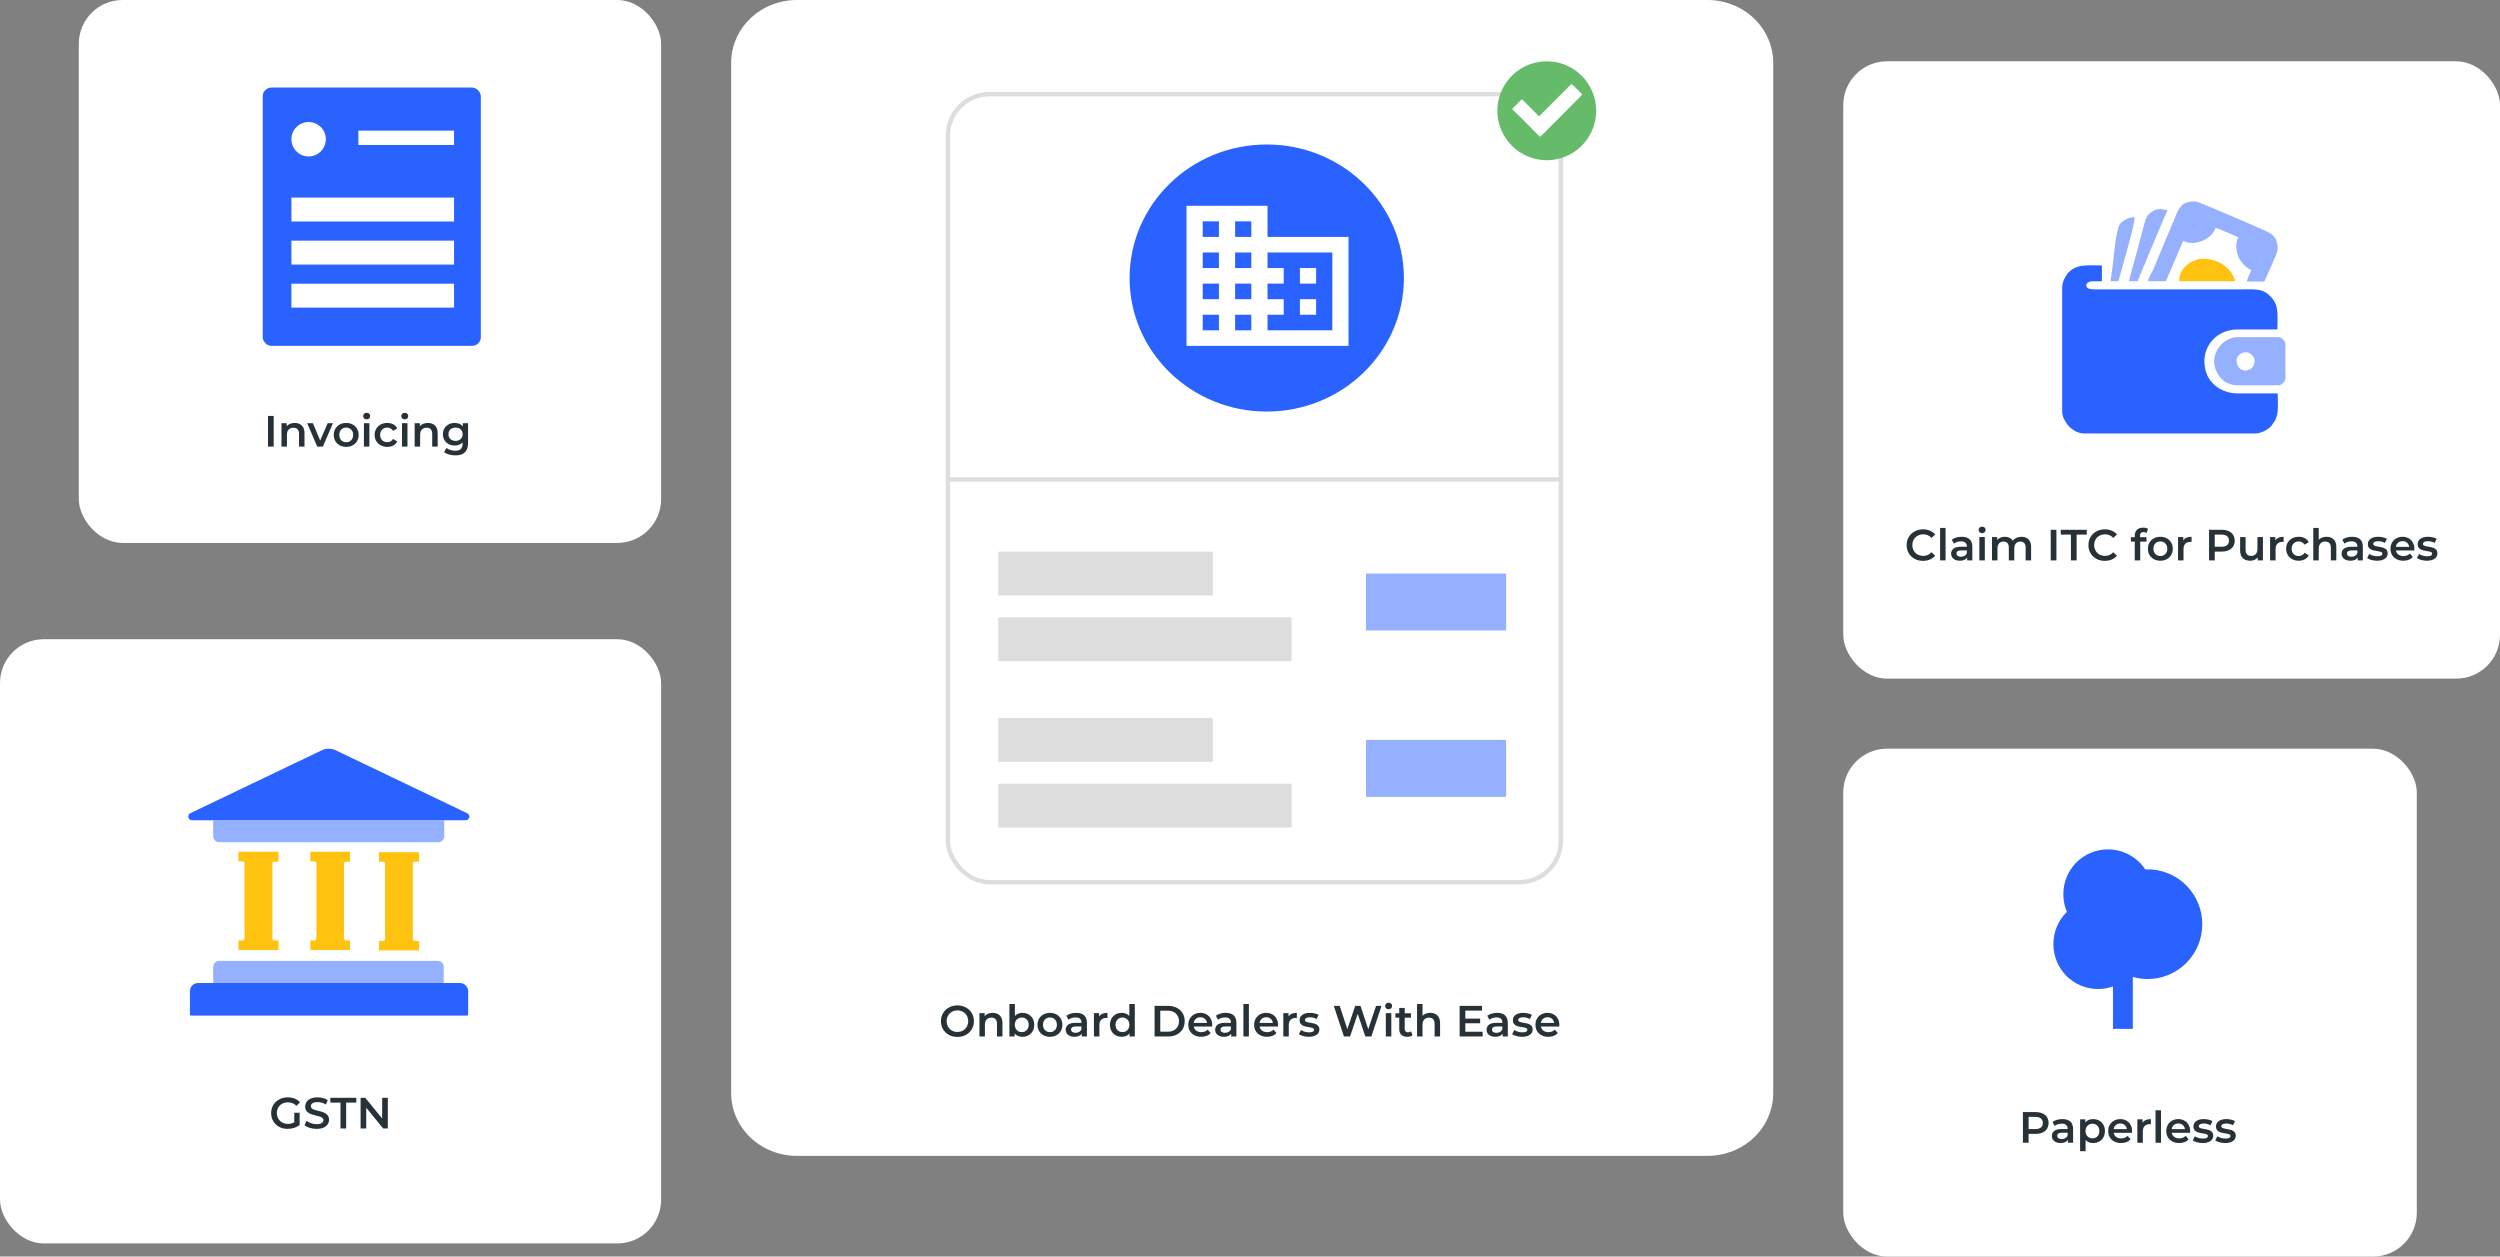 <svg width="571" height="287" viewBox="0 0 571 287" fill="none" xmlns="http://www.w3.org/2000/svg">
<rect x="0" y="0" width="571" height="287" fill="#808080" stroke="none"/>
<path d="M167 14.318C167.003 10.52 168.586 6.878 171.4 4.193C174.215 1.508 178.031 -1.05768e-06 182.009 0H390.002C393.979 0.003 397.792 1.512 400.604 4.197C403.416 6.881 404.997 10.521 405 14.318V249.682C405 253.479 403.42 257.121 400.607 259.806C397.794 262.492 393.98 264 390.002 264H182.009C180.039 264.001 178.087 263.632 176.266 262.913C174.445 262.194 172.791 261.14 171.397 259.81C170.003 258.48 168.897 256.902 168.143 255.164C167.388 253.426 167 251.563 167 249.682V14.318Z" fill="white"/>
<rect x="421" y="171" width="131" height="116" rx="10" fill="white"/>
<path d="M482.6 235V225.297C481.535 225.684 480.401 225.889 479.2 225.889C473.533 225.889 469 221.333 469 215.639C469 212.746 470.133 210.149 472.083 208.282C471.561 207.052 471.267 205.685 471.267 204.25C471.267 198.556 475.8 194 481.467 194C485.003 194 488.131 195.822 489.967 198.556C490.148 198.556 490.329 198.556 490.533 198.556C492.17 198.556 493.792 198.88 495.304 199.509C496.817 200.139 498.191 201.062 499.349 202.225C500.506 203.388 501.425 204.769 502.051 206.289C502.678 207.809 503 209.438 503 211.083C503 212.729 502.678 214.358 502.051 215.878C501.425 217.397 500.506 218.778 499.349 219.942C498.191 221.105 496.817 222.028 495.304 222.657C493.792 223.287 492.17 223.611 490.533 223.611C489.4 223.611 488.267 223.452 487.133 223.133V235H482.6Z" fill="#2962FF"/>
<rect y="146" width="151" height="138" rx="10" fill="white"/>
<path d="M73.636 171.298C74.093 171.101 74.585 171 75.082 171C75.579 171 76.07 171.101 76.527 171.298L92.522 178.948L106.737 185.759C106.906 185.845 107.042 185.986 107.121 186.159C107.2 186.333 107.218 186.528 107.171 186.712C107.125 186.897 107.018 187.06 106.867 187.176C106.716 187.292 106.53 187.352 106.34 187.348H43.824C43.639 187.343 43.461 187.276 43.316 187.16C43.172 187.044 43.07 186.884 43.025 186.704C42.98 186.524 42.995 186.335 43.068 186.164C43.14 185.994 43.266 185.851 43.427 185.759L57.642 178.948L73.636 171.298Z" fill="#2962FF"/>
<path d="M100.071 192.355H50.081C49.897 192.358 49.715 192.324 49.545 192.255C49.375 192.186 49.221 192.083 49.092 191.953C48.963 191.822 48.861 191.667 48.793 191.496C48.726 191.325 48.693 191.143 48.698 190.959V187.474C48.7 187.424 48.722 187.376 48.757 187.341C48.793 187.305 48.84 187.284 48.89 187.281H101.273C101.323 187.284 101.37 187.305 101.406 187.341C101.442 187.376 101.463 187.424 101.465 187.474V190.948C101.472 191.133 101.44 191.318 101.372 191.491C101.305 191.664 101.202 191.821 101.072 191.953C100.941 192.085 100.785 192.188 100.613 192.258C100.441 192.327 100.256 192.36 100.071 192.355Z" fill="#94B0FF"/>
<path d="M50.081 219.463H99.958C100.141 219.46 100.323 219.494 100.493 219.563C100.663 219.632 100.818 219.735 100.947 219.866C101.076 219.996 101.177 220.151 101.245 220.322C101.313 220.493 101.345 220.676 101.341 220.859V224.333C101.338 224.383 101.317 224.431 101.281 224.466C101.246 224.502 101.198 224.523 101.148 224.526H48.891C48.84 224.523 48.793 224.502 48.757 224.466C48.722 224.431 48.7 224.383 48.698 224.333V220.859C48.703 220.493 48.851 220.143 49.108 219.882C49.366 219.622 49.715 219.472 50.081 219.463Z" fill="#94B0FF"/>
<path d="M45.218 224.523H105.047C105.295 224.523 105.539 224.572 105.768 224.667C105.996 224.762 106.203 224.9 106.378 225.075C106.553 225.25 106.691 225.458 106.786 225.687C106.881 225.915 106.929 226.16 106.929 226.408V231.675C106.926 231.752 106.894 231.826 106.84 231.88C106.785 231.935 106.712 231.967 106.634 231.97H43.676C43.6 231.965 43.528 231.932 43.474 231.877C43.419 231.823 43.386 231.751 43.381 231.675V226.408C43.374 226.162 43.416 225.917 43.505 225.688C43.594 225.459 43.728 225.25 43.899 225.075C44.071 224.899 44.276 224.759 44.502 224.664C44.729 224.57 44.972 224.522 45.218 224.523Z" fill="#2962FF"/>
<path d="M63.605 196.722V194.531H54.456V196.722H55.454C55.557 196.73 55.653 196.774 55.726 196.847C55.799 196.92 55.843 197.017 55.851 197.119V214.396C55.843 214.499 55.799 214.595 55.726 214.668C55.653 214.741 55.557 214.785 55.454 214.793H54.456V216.984H63.605V214.804H62.607C62.504 214.797 62.408 214.752 62.335 214.679C62.262 214.607 62.218 214.51 62.21 214.407V197.21C62.218 197.107 62.262 197.011 62.335 196.938C62.408 196.865 62.504 196.821 62.607 196.813H63.605V196.722Z" fill="#FFC20F"/>
<path d="M79.95 196.722V194.531H70.882V196.722H71.868C71.972 196.727 72.069 196.771 72.142 196.844C72.216 196.918 72.259 197.016 72.265 197.119V214.396C72.257 214.499 72.213 214.595 72.14 214.668C72.067 214.741 71.971 214.785 71.868 214.793H70.882V216.984H79.95V214.804H78.964C78.862 214.797 78.765 214.752 78.692 214.679C78.62 214.607 78.575 214.51 78.567 214.407V197.21C78.575 197.107 78.62 197.011 78.692 196.938C78.765 196.865 78.862 196.821 78.964 196.813H79.95V196.722Z" fill="#FFC20F"/>
<path d="M95.707 196.814V194.635H86.559V196.814H87.557C87.659 196.822 87.756 196.866 87.829 196.939C87.901 197.012 87.945 197.109 87.953 197.211V214.499C87.945 214.602 87.901 214.699 87.829 214.772C87.756 214.844 87.659 214.889 87.557 214.897H86.559V217.076H95.707V214.897H94.687C94.584 214.889 94.488 214.844 94.415 214.772C94.342 214.699 94.298 214.602 94.29 214.499V197.211C94.298 197.109 94.342 197.012 94.415 196.939C94.488 196.866 94.584 196.822 94.687 196.814H95.707Z" fill="#FFC20F"/>
<path d="M67.206 254.156H68.436V256.946C68.076 257.233 67.656 257.453 67.176 257.606C66.696 257.76 66.203 257.836 65.696 257.836C64.983 257.836 64.34 257.683 63.766 257.376C63.193 257.063 62.743 256.633 62.416 256.086C62.09 255.54 61.926 254.923 61.926 254.236C61.926 253.55 62.09 252.933 62.416 252.386C62.743 251.84 63.193 251.413 63.766 251.106C64.346 250.793 64.996 250.636 65.716 250.636C66.303 250.636 66.836 250.733 67.316 250.926C67.796 251.12 68.2 251.403 68.526 251.776L67.706 252.576C67.173 252.043 66.53 251.776 65.776 251.776C65.283 251.776 64.843 251.88 64.456 252.086C64.076 252.293 63.776 252.583 63.556 252.956C63.343 253.33 63.236 253.756 63.236 254.236C63.236 254.703 63.343 255.123 63.556 255.496C63.776 255.87 64.076 256.163 64.456 256.376C64.843 256.59 65.28 256.696 65.766 256.696C66.313 256.696 66.793 256.576 67.206 256.336V254.156ZM72.321 257.836C71.781 257.836 71.258 257.76 70.751 257.606C70.251 257.453 69.854 257.25 69.561 256.996L70.011 255.986C70.298 256.213 70.648 256.4 71.061 256.546C71.481 256.686 71.901 256.756 72.321 256.756C72.841 256.756 73.228 256.673 73.481 256.506C73.741 256.34 73.871 256.12 73.871 255.846C73.871 255.646 73.798 255.483 73.651 255.356C73.511 255.223 73.331 255.12 73.111 255.046C72.891 254.973 72.591 254.89 72.211 254.796C71.678 254.67 71.244 254.543 70.911 254.416C70.584 254.29 70.301 254.093 70.061 253.826C69.828 253.553 69.711 253.186 69.711 252.726C69.711 252.34 69.814 251.99 70.021 251.676C70.234 251.356 70.551 251.103 70.971 250.916C71.398 250.73 71.918 250.636 72.531 250.636C72.958 250.636 73.378 250.69 73.791 250.796C74.204 250.903 74.561 251.056 74.861 251.256L74.451 252.266C74.144 252.086 73.824 251.95 73.491 251.856C73.158 251.763 72.834 251.716 72.521 251.716C72.008 251.716 71.624 251.803 71.371 251.976C71.124 252.15 71.001 252.38 71.001 252.666C71.001 252.866 71.071 253.03 71.211 253.156C71.358 253.283 71.541 253.383 71.761 253.456C71.981 253.53 72.281 253.613 72.661 253.706C73.181 253.826 73.608 253.953 73.941 254.086C74.274 254.213 74.558 254.41 74.791 254.676C75.031 254.943 75.151 255.303 75.151 255.756C75.151 256.143 75.044 256.493 74.831 256.806C74.624 257.12 74.308 257.37 73.881 257.556C73.454 257.743 72.934 257.836 72.321 257.836ZM77.762 251.836H75.442V250.736H81.382V251.836H79.062V257.736H77.762V251.836ZM88.578 250.736V257.736H87.508L83.648 252.996V257.736H82.358V250.736H83.428L87.288 255.476V250.736H88.578Z" fill="#263238"/>
<path d="M218.675 236.836C217.962 236.836 217.318 236.683 216.745 236.376C216.172 236.063 215.722 235.633 215.395 235.086C215.068 234.533 214.905 233.916 214.905 233.236C214.905 232.556 215.068 231.943 215.395 231.396C215.722 230.843 216.172 230.413 216.745 230.106C217.318 229.793 217.962 229.636 218.675 229.636C219.388 229.636 220.032 229.793 220.605 230.106C221.178 230.413 221.628 230.84 221.955 231.386C222.282 231.933 222.445 232.55 222.445 233.236C222.445 233.923 222.282 234.54 221.955 235.086C221.628 235.633 221.178 236.063 220.605 236.376C220.032 236.683 219.388 236.836 218.675 236.836ZM218.675 235.696C219.142 235.696 219.562 235.593 219.935 235.386C220.308 235.173 220.602 234.88 220.815 234.506C221.028 234.126 221.135 233.703 221.135 233.236C221.135 232.77 221.028 232.35 220.815 231.976C220.602 231.596 220.308 231.303 219.935 231.096C219.562 230.883 219.142 230.776 218.675 230.776C218.208 230.776 217.788 230.883 217.415 231.096C217.042 231.303 216.748 231.596 216.535 231.976C216.322 232.35 216.215 232.77 216.215 233.236C216.215 233.703 216.322 234.126 216.535 234.506C216.748 234.88 217.042 235.173 217.415 235.386C217.788 235.593 218.208 235.696 218.675 235.696ZM226.733 231.336C227.406 231.336 227.946 231.533 228.353 231.926C228.759 232.32 228.963 232.903 228.963 233.676V236.736H227.713V233.836C227.713 233.37 227.603 233.02 227.383 232.786C227.163 232.546 226.849 232.426 226.443 232.426C225.983 232.426 225.619 232.566 225.353 232.846C225.086 233.12 224.953 233.516 224.953 234.036V236.736H223.703V231.396H224.893V232.086C225.099 231.84 225.359 231.653 225.673 231.526C225.986 231.4 226.339 231.336 226.733 231.336ZM233.509 231.336C234.029 231.336 234.492 231.45 234.899 231.676C235.312 231.903 235.635 232.223 235.869 232.636C236.102 233.05 236.219 233.526 236.219 234.066C236.219 234.606 236.102 235.086 235.869 235.506C235.635 235.92 235.312 236.24 234.899 236.466C234.492 236.693 234.029 236.806 233.509 236.806C233.142 236.806 232.805 236.743 232.499 236.616C232.199 236.49 231.945 236.3 231.739 236.046V236.736H230.549V229.316H231.799V232.046C232.012 231.813 232.262 231.636 232.549 231.516C232.842 231.396 233.162 231.336 233.509 231.336ZM233.369 235.736C233.829 235.736 234.205 235.583 234.499 235.276C234.799 234.97 234.949 234.566 234.949 234.066C234.949 233.566 234.799 233.163 234.499 232.856C234.205 232.55 233.829 232.396 233.369 232.396C233.069 232.396 232.799 232.466 232.559 232.606C232.319 232.74 232.129 232.933 231.989 233.186C231.849 233.44 231.779 233.733 231.779 234.066C231.779 234.4 231.849 234.693 231.989 234.946C232.129 235.2 232.319 235.396 232.559 235.536C232.799 235.67 233.069 235.736 233.369 235.736ZM239.804 236.806C239.264 236.806 238.777 236.69 238.344 236.456C237.911 236.223 237.571 235.9 237.324 235.486C237.084 235.066 236.964 234.593 236.964 234.066C236.964 233.54 237.084 233.07 237.324 232.656C237.571 232.243 237.911 231.92 238.344 231.686C238.777 231.453 239.264 231.336 239.804 231.336C240.351 231.336 240.841 231.453 241.274 231.686C241.707 231.92 242.044 232.243 242.284 232.656C242.531 233.07 242.654 233.54 242.654 234.066C242.654 234.593 242.531 235.066 242.284 235.486C242.044 235.9 241.707 236.223 241.274 236.456C240.841 236.69 240.351 236.806 239.804 236.806ZM239.804 235.736C240.264 235.736 240.644 235.583 240.944 235.276C241.244 234.97 241.394 234.566 241.394 234.066C241.394 233.566 241.244 233.163 240.944 232.856C240.644 232.55 240.264 232.396 239.804 232.396C239.344 232.396 238.964 232.55 238.664 232.856C238.371 233.163 238.224 233.566 238.224 234.066C238.224 234.566 238.371 234.97 238.664 235.276C238.964 235.583 239.344 235.736 239.804 235.736ZM245.821 231.336C246.608 231.336 247.208 231.526 247.621 231.906C248.041 232.28 248.251 232.846 248.251 233.606V236.736H247.071V236.086C246.918 236.32 246.698 236.5 246.411 236.626C246.131 236.746 245.791 236.806 245.391 236.806C244.991 236.806 244.641 236.74 244.341 236.606C244.041 236.466 243.808 236.276 243.641 236.036C243.481 235.79 243.401 235.513 243.401 235.206C243.401 234.726 243.578 234.343 243.931 234.056C244.291 233.763 244.854 233.616 245.621 233.616H247.001V233.536C247.001 233.163 246.888 232.876 246.661 232.676C246.441 232.476 246.111 232.376 245.671 232.376C245.371 232.376 245.074 232.423 244.781 232.516C244.494 232.61 244.251 232.74 244.051 232.906L243.561 231.996C243.841 231.783 244.178 231.62 244.571 231.506C244.964 231.393 245.381 231.336 245.821 231.336ZM245.651 235.896C245.964 235.896 246.241 235.826 246.481 235.686C246.728 235.54 246.901 235.333 247.001 235.066V234.446H245.711C244.991 234.446 244.631 234.683 244.631 235.156C244.631 235.383 244.721 235.563 244.901 235.696C245.081 235.83 245.331 235.896 245.651 235.896ZM251.045 232.176C251.405 231.616 252.038 231.336 252.945 231.336V232.526C252.838 232.506 252.742 232.496 252.655 232.496C252.168 232.496 251.788 232.64 251.515 232.926C251.242 233.206 251.105 233.613 251.105 234.146V236.736H249.855V231.396H251.045V232.176ZM259.187 229.316V236.736H257.987V236.046C257.78 236.3 257.523 236.49 257.217 236.616C256.917 236.743 256.583 236.806 256.217 236.806C255.703 236.806 255.24 236.693 254.827 236.466C254.42 236.24 254.1 235.92 253.867 235.506C253.633 235.086 253.517 234.606 253.517 234.066C253.517 233.526 253.633 233.05 253.867 232.636C254.1 232.223 254.42 231.903 254.827 231.676C255.24 231.45 255.703 231.336 256.217 231.336C256.57 231.336 256.893 231.396 257.187 231.516C257.48 231.636 257.73 231.816 257.937 232.056V229.316H259.187ZM256.367 235.736C256.667 235.736 256.937 235.67 257.177 235.536C257.417 235.396 257.607 235.2 257.747 234.946C257.887 234.693 257.957 234.4 257.957 234.066C257.957 233.733 257.887 233.44 257.747 233.186C257.607 232.933 257.417 232.74 257.177 232.606C256.937 232.466 256.667 232.396 256.367 232.396C256.067 232.396 255.797 232.466 255.557 232.606C255.317 232.74 255.127 232.933 254.987 233.186C254.847 233.44 254.777 233.733 254.777 234.066C254.777 234.4 254.847 234.693 254.987 234.946C255.127 235.2 255.317 235.396 255.557 235.536C255.797 235.67 256.067 235.736 256.367 235.736ZM263.706 229.736H266.766C267.512 229.736 268.176 229.883 268.756 230.176C269.336 230.463 269.786 230.873 270.106 231.406C270.426 231.933 270.586 232.543 270.586 233.236C270.586 233.93 270.426 234.543 270.106 235.076C269.786 235.603 269.336 236.013 268.756 236.306C268.176 236.593 267.512 236.736 266.766 236.736H263.706V229.736ZM266.706 235.636C267.219 235.636 267.669 235.54 268.056 235.346C268.449 235.146 268.749 234.866 268.956 234.506C269.169 234.14 269.276 233.716 269.276 233.236C269.276 232.756 269.169 232.336 268.956 231.976C268.749 231.61 268.449 231.33 268.056 231.136C267.669 230.936 267.219 230.836 266.706 230.836H265.006V235.636H266.706ZM276.867 234.096C276.867 234.183 276.861 234.306 276.847 234.466H272.657C272.731 234.86 272.921 235.173 273.227 235.406C273.541 235.633 273.927 235.746 274.387 235.746C274.974 235.746 275.457 235.553 275.837 235.166L276.507 235.936C276.267 236.223 275.964 236.44 275.597 236.586C275.231 236.733 274.817 236.806 274.357 236.806C273.771 236.806 273.254 236.69 272.807 236.456C272.361 236.223 272.014 235.9 271.767 235.486C271.527 235.066 271.407 234.593 271.407 234.066C271.407 233.546 271.524 233.08 271.757 232.666C271.997 232.246 272.327 231.92 272.747 231.686C273.167 231.453 273.641 231.336 274.167 231.336C274.687 231.336 275.151 231.453 275.557 231.686C275.971 231.913 276.291 232.236 276.517 232.656C276.751 233.07 276.867 233.55 276.867 234.096ZM274.167 232.336C273.767 232.336 273.427 232.456 273.147 232.696C272.874 232.93 272.707 233.243 272.647 233.636H275.677C275.624 233.25 275.461 232.936 275.187 232.696C274.914 232.456 274.574 232.336 274.167 232.336ZM279.962 231.336C280.748 231.336 281.348 231.526 281.762 231.906C282.182 232.28 282.392 232.846 282.392 233.606V236.736H281.212V236.086C281.058 236.32 280.838 236.5 280.552 236.626C280.272 236.746 279.932 236.806 279.532 236.806C279.132 236.806 278.782 236.74 278.482 236.606C278.182 236.466 277.948 236.276 277.782 236.036C277.622 235.79 277.542 235.513 277.542 235.206C277.542 234.726 277.718 234.343 278.072 234.056C278.432 233.763 278.995 233.616 279.762 233.616H281.142V233.536C281.142 233.163 281.028 232.876 280.802 232.676C280.582 232.476 280.252 232.376 279.812 232.376C279.512 232.376 279.215 232.423 278.922 232.516C278.635 232.61 278.392 232.74 278.192 232.906L277.702 231.996C277.982 231.783 278.318 231.62 278.712 231.506C279.105 231.393 279.522 231.336 279.962 231.336ZM279.792 235.896C280.105 235.896 280.382 235.826 280.622 235.686C280.868 235.54 281.042 235.333 281.142 235.066V234.446H279.852C279.132 234.446 278.772 234.683 278.772 235.156C278.772 235.383 278.862 235.563 279.042 235.696C279.222 235.83 279.472 235.896 279.792 235.896ZM283.996 229.316H285.246V236.736H283.996V229.316ZM291.906 234.096C291.906 234.183 291.9 234.306 291.886 234.466H287.696C287.77 234.86 287.96 235.173 288.266 235.406C288.58 235.633 288.966 235.746 289.426 235.746C290.013 235.746 290.496 235.553 290.876 235.166L291.546 235.936C291.306 236.223 291.003 236.44 290.636 236.586C290.27 236.733 289.856 236.806 289.396 236.806C288.81 236.806 288.293 236.69 287.846 236.456C287.4 236.223 287.053 235.9 286.806 235.486C286.566 235.066 286.446 234.593 286.446 234.066C286.446 233.546 286.563 233.08 286.796 232.666C287.036 232.246 287.366 231.92 287.786 231.686C288.206 231.453 288.68 231.336 289.206 231.336C289.726 231.336 290.19 231.453 290.596 231.686C291.01 231.913 291.33 232.236 291.556 232.656C291.79 233.07 291.906 233.55 291.906 234.096ZM289.206 232.336C288.806 232.336 288.466 232.456 288.186 232.696C287.913 232.93 287.746 233.243 287.686 233.636H290.716C290.663 233.25 290.5 232.936 290.226 232.696C289.953 232.456 289.613 232.336 289.206 232.336ZM294.297 232.176C294.657 231.616 295.29 231.336 296.197 231.336V232.526C296.09 232.506 295.994 232.496 295.907 232.496C295.42 232.496 295.04 232.64 294.767 232.926C294.494 233.206 294.357 233.613 294.357 234.146V236.736H293.107V231.396H294.297V232.176ZM298.927 236.806C298.494 236.806 298.07 236.75 297.657 236.636C297.244 236.523 296.914 236.38 296.667 236.206L297.147 235.256C297.387 235.416 297.674 235.546 298.007 235.646C298.347 235.74 298.68 235.786 299.007 235.786C299.754 235.786 300.127 235.59 300.127 235.196C300.127 235.01 300.03 234.88 299.837 234.806C299.65 234.733 299.347 234.663 298.927 234.596C298.487 234.53 298.127 234.453 297.847 234.366C297.574 234.28 297.334 234.13 297.127 233.916C296.927 233.696 296.827 233.393 296.827 233.006C296.827 232.5 297.037 232.096 297.457 231.796C297.884 231.49 298.457 231.336 299.177 231.336C299.544 231.336 299.91 231.38 300.277 231.466C300.644 231.546 300.944 231.656 301.177 231.796L300.697 232.746C300.244 232.48 299.734 232.346 299.167 232.346C298.8 232.346 298.52 232.403 298.327 232.516C298.14 232.623 298.047 232.766 298.047 232.946C298.047 233.146 298.147 233.29 298.347 233.376C298.554 233.456 298.87 233.533 299.297 233.606C299.724 233.673 300.074 233.75 300.347 233.836C300.62 233.923 300.854 234.07 301.047 234.276C301.247 234.483 301.347 234.776 301.347 235.156C301.347 235.656 301.13 236.056 300.697 236.356C300.264 236.656 299.674 236.806 298.927 236.806ZM315.537 229.736L313.217 236.736H311.837L310.107 231.556L308.347 236.736H306.957L304.637 229.736H305.987L307.727 235.056L309.537 229.736H310.737L312.507 235.086L314.297 229.736H315.537ZM316.525 231.396H317.775V236.736H316.525V231.396ZM317.155 230.516C316.928 230.516 316.738 230.446 316.585 230.306C316.432 230.16 316.355 229.98 316.355 229.766C316.355 229.553 316.432 229.376 316.585 229.236C316.738 229.09 316.928 229.016 317.155 229.016C317.382 229.016 317.572 229.086 317.725 229.226C317.878 229.36 317.955 229.53 317.955 229.736C317.955 229.956 317.878 230.143 317.725 230.296C317.578 230.443 317.388 230.516 317.155 230.516ZM322.626 236.446C322.479 236.566 322.299 236.656 322.086 236.716C321.879 236.776 321.659 236.806 321.426 236.806C320.839 236.806 320.386 236.653 320.066 236.346C319.746 236.04 319.586 235.593 319.586 235.006V232.436H318.706V231.436H319.586V230.216H320.836V231.436H322.266V232.436H320.836V234.976C320.836 235.236 320.899 235.436 321.026 235.576C321.152 235.71 321.336 235.776 321.576 235.776C321.856 235.776 322.089 235.703 322.276 235.556L322.626 236.446ZM326.684 231.336C327.357 231.336 327.897 231.533 328.304 231.926C328.711 232.32 328.914 232.903 328.914 233.676V236.736H327.664V233.836C327.664 233.37 327.554 233.02 327.334 232.786C327.114 232.546 326.801 232.426 326.394 232.426C325.934 232.426 325.571 232.566 325.304 232.846C325.037 233.12 324.904 233.516 324.904 234.036V236.736H323.654V229.316H324.904V232.016C325.111 231.796 325.364 231.63 325.664 231.516C325.971 231.396 326.311 231.336 326.684 231.336ZM338.633 235.646V236.736H333.383V229.736H338.493V230.826H334.683V232.646H338.063V233.716H334.683V235.646H338.633ZM341.954 231.336C342.74 231.336 343.34 231.526 343.754 231.906C344.174 232.28 344.384 232.846 344.384 233.606V236.736H343.204V236.086C343.05 236.32 342.83 236.5 342.544 236.626C342.264 236.746 341.924 236.806 341.524 236.806C341.124 236.806 340.774 236.74 340.474 236.606C340.174 236.466 339.94 236.276 339.774 236.036C339.614 235.79 339.534 235.513 339.534 235.206C339.534 234.726 339.71 234.343 340.064 234.056C340.424 233.763 340.987 233.616 341.754 233.616H343.134V233.536C343.134 233.163 343.02 232.876 342.794 232.676C342.574 232.476 342.244 232.376 341.804 232.376C341.504 232.376 341.207 232.423 340.914 232.516C340.627 232.61 340.384 232.74 340.184 232.906L339.694 231.996C339.974 231.783 340.31 231.62 340.704 231.506C341.097 231.393 341.514 231.336 341.954 231.336ZM341.784 235.896C342.097 235.896 342.374 235.826 342.614 235.686C342.86 235.54 343.034 235.333 343.134 235.066V234.446H341.844C341.124 234.446 340.764 234.683 340.764 235.156C340.764 235.383 340.854 235.563 341.034 235.696C341.214 235.83 341.464 235.896 341.784 235.896ZM347.638 236.806C347.205 236.806 346.781 236.75 346.368 236.636C345.955 236.523 345.625 236.38 345.378 236.206L345.858 235.256C346.098 235.416 346.385 235.546 346.718 235.646C347.058 235.74 347.391 235.786 347.718 235.786C348.465 235.786 348.838 235.59 348.838 235.196C348.838 235.01 348.741 234.88 348.548 234.806C348.361 234.733 348.058 234.663 347.638 234.596C347.198 234.53 346.838 234.453 346.558 234.366C346.285 234.28 346.045 234.13 345.838 233.916C345.638 233.696 345.538 233.393 345.538 233.006C345.538 232.5 345.748 232.096 346.168 231.796C346.595 231.49 347.168 231.336 347.888 231.336C348.255 231.336 348.621 231.38 348.988 231.466C349.355 231.546 349.655 231.656 349.888 231.796L349.408 232.746C348.955 232.48 348.445 232.346 347.878 232.346C347.511 232.346 347.231 232.403 347.038 232.516C346.851 232.623 346.758 232.766 346.758 232.946C346.758 233.146 346.858 233.29 347.058 233.376C347.265 233.456 347.581 233.533 348.008 233.606C348.435 233.673 348.785 233.75 349.058 233.836C349.331 233.923 349.565 234.07 349.758 234.276C349.958 234.483 350.058 234.776 350.058 235.156C350.058 235.656 349.841 236.056 349.408 236.356C348.975 236.656 348.385 236.806 347.638 236.806ZM356.154 234.096C356.154 234.183 356.148 234.306 356.134 234.466H351.944C352.018 234.86 352.208 235.173 352.514 235.406C352.828 235.633 353.214 235.746 353.674 235.746C354.261 235.746 354.744 235.553 355.124 235.166L355.794 235.936C355.554 236.223 355.251 236.44 354.884 236.586C354.518 236.733 354.104 236.806 353.644 236.806C353.058 236.806 352.541 236.69 352.094 236.456C351.648 236.223 351.301 235.9 351.054 235.486C350.814 235.066 350.694 234.593 350.694 234.066C350.694 233.546 350.811 233.08 351.044 232.666C351.284 232.246 351.614 231.92 352.034 231.686C352.454 231.453 352.928 231.336 353.454 231.336C353.974 231.336 354.438 231.453 354.844 231.686C355.258 231.913 355.578 232.236 355.804 232.656C356.038 233.07 356.154 233.55 356.154 234.096ZM353.454 232.336C353.054 232.336 352.714 232.456 352.434 232.696C352.161 232.93 351.994 233.243 351.934 233.636H354.964C354.911 233.25 354.748 232.936 354.474 232.696C354.201 232.456 353.861 232.336 353.454 232.336Z" fill="#263238"/>
<rect x="18" width="133" height="124" rx="10" fill="white"/>
<rect x="60" y="20" width="49.822" height="59" rx="2" fill="#2962FF"/>
<circle cx="70.489" cy="31.8" r="3.933" fill="white"/>
<rect x="81.852" y="29.834" width="21.852" height="3.278" fill="white"/>
<rect x="66.556" y="45.129" width="37.148" height="5.463" fill="white"/>
<rect x="66.556" y="54.963" width="37.148" height="5.463" fill="white"/>
<rect x="66.556" y="64.797" width="37.148" height="5.463" fill="white"/>
<path d="M61.214 95H62.514V102H61.214V95ZM67.318 96.6C67.991 96.6 68.531 96.797 68.938 97.19C69.344 97.583 69.548 98.167 69.548 98.94V102H68.298V99.1C68.298 98.633 68.188 98.283 67.968 98.05C67.748 97.81 67.434 97.69 67.028 97.69C66.568 97.69 66.204 97.83 65.938 98.11C65.671 98.383 65.538 98.78 65.538 99.3V102H64.288V96.66H65.478V97.35C65.684 97.103 65.944 96.917 66.258 96.79C66.571 96.663 66.924 96.6 67.318 96.6ZM76.036 96.66L73.746 102H72.456L70.166 96.66H71.466L73.126 100.62L74.836 96.66H76.036ZM79.071 102.07C78.531 102.07 78.044 101.953 77.611 101.72C77.177 101.487 76.837 101.163 76.591 100.75C76.351 100.33 76.231 99.857 76.231 99.33C76.231 98.803 76.351 98.333 76.591 97.92C76.837 97.507 77.177 97.183 77.611 96.95C78.044 96.717 78.531 96.6 79.071 96.6C79.617 96.6 80.107 96.717 80.541 96.95C80.974 97.183 81.311 97.507 81.551 97.92C81.797 98.333 81.921 98.803 81.921 99.33C81.921 99.857 81.797 100.33 81.551 100.75C81.311 101.163 80.974 101.487 80.541 101.72C80.107 101.953 79.617 102.07 79.071 102.07ZM79.071 101C79.531 101 79.911 100.847 80.211 100.54C80.511 100.233 80.661 99.83 80.661 99.33C80.661 98.83 80.511 98.427 80.211 98.12C79.911 97.813 79.531 97.66 79.071 97.66C78.611 97.66 78.231 97.813 77.931 98.12C77.637 98.427 77.491 98.83 77.491 99.33C77.491 99.83 77.637 100.233 77.931 100.54C78.231 100.847 78.611 101 79.071 101ZM83.116 96.66H84.366V102H83.116V96.66ZM83.746 95.78C83.519 95.78 83.329 95.71 83.176 95.57C83.023 95.423 82.946 95.243 82.946 95.03C82.946 94.817 83.023 94.64 83.176 94.5C83.329 94.353 83.519 94.28 83.746 94.28C83.973 94.28 84.163 94.35 84.316 94.49C84.469 94.623 84.546 94.793 84.546 95C84.546 95.22 84.469 95.407 84.316 95.56C84.169 95.707 83.979 95.78 83.746 95.78ZM88.457 102.07C87.903 102.07 87.406 101.953 86.966 101.72C86.526 101.487 86.183 101.163 85.936 100.75C85.69 100.33 85.567 99.857 85.567 99.33C85.567 98.803 85.69 98.333 85.936 97.92C86.183 97.507 86.523 97.183 86.957 96.95C87.397 96.717 87.897 96.6 88.457 96.6C88.983 96.6 89.443 96.707 89.837 96.92C90.237 97.133 90.537 97.44 90.737 97.84L89.776 98.4C89.623 98.153 89.43 97.97 89.197 97.85C88.97 97.723 88.72 97.66 88.447 97.66C87.98 97.66 87.593 97.813 87.287 98.12C86.98 98.42 86.826 98.823 86.826 99.33C86.826 99.837 86.977 100.243 87.276 100.55C87.583 100.85 87.973 101 88.447 101C88.72 101 88.97 100.94 89.197 100.82C89.43 100.693 89.623 100.507 89.776 100.26L90.737 100.82C90.53 101.22 90.227 101.53 89.826 101.75C89.433 101.963 88.977 102.07 88.457 102.07ZM91.817 96.66H93.067V102H91.817V96.66ZM92.447 95.78C92.22 95.78 92.03 95.71 91.877 95.57C91.724 95.423 91.647 95.243 91.647 95.03C91.647 94.817 91.724 94.64 91.877 94.5C92.03 94.353 92.22 94.28 92.447 94.28C92.674 94.28 92.864 94.35 93.017 94.49C93.17 94.623 93.247 94.793 93.247 95C93.247 95.22 93.17 95.407 93.017 95.56C92.87 95.707 92.68 95.78 92.447 95.78ZM97.738 96.6C98.411 96.6 98.951 96.797 99.358 97.19C99.764 97.583 99.968 98.167 99.968 98.94V102H98.718V99.1C98.718 98.633 98.608 98.283 98.388 98.05C98.168 97.81 97.854 97.69 97.448 97.69C96.988 97.69 96.624 97.83 96.358 98.11C96.091 98.383 95.958 98.78 95.958 99.3V102H94.708V96.66H95.898V97.35C96.104 97.103 96.364 96.917 96.678 96.79C96.991 96.663 97.344 96.6 97.738 96.6ZM106.902 96.66V101.19C106.902 103.07 105.942 104.01 104.022 104.01C103.509 104.01 103.022 103.943 102.562 103.81C102.102 103.683 101.722 103.497 101.422 103.25L101.982 102.31C102.216 102.503 102.509 102.657 102.862 102.77C103.222 102.89 103.586 102.95 103.952 102.95C104.539 102.95 104.969 102.817 105.242 102.55C105.516 102.283 105.652 101.877 105.652 101.33V101.05C105.439 101.283 105.179 101.46 104.872 101.58C104.566 101.7 104.229 101.76 103.862 101.76C103.356 101.76 102.896 101.653 102.482 101.44C102.076 101.22 101.752 100.913 101.512 100.52C101.279 100.127 101.162 99.677 101.162 99.17C101.162 98.663 101.279 98.217 101.512 97.83C101.752 97.437 102.076 97.133 102.482 96.92C102.896 96.707 103.356 96.6 103.862 96.6C104.249 96.6 104.599 96.663 104.912 96.79C105.232 96.917 105.499 97.11 105.712 97.37V96.66H106.902ZM104.052 100.7C104.526 100.7 104.912 100.56 105.212 100.28C105.519 99.993 105.672 99.623 105.672 99.17C105.672 98.723 105.519 98.36 105.212 98.08C104.912 97.8 104.526 97.66 104.052 97.66C103.572 97.66 103.179 97.8 102.872 98.08C102.572 98.36 102.422 98.723 102.422 99.17C102.422 99.623 102.572 99.993 102.872 100.28C103.179 100.56 103.572 100.7 104.052 100.7Z" fill="#263238"/>
<rect x="216.5" y="21.5" width="140" height="180" rx="9.5" stroke="#DDDDDD"/>
<ellipse cx="289.324" cy="63.5" rx="31.324" ry="30.5" fill="#2962FF"/>
<path d="M300.6 68.333H296.9V71.889H300.6V68.333ZM300.6 61.222H296.9V64.778H300.6V61.222ZM304.3 75.444H289.5V71.889H293.2V68.333H289.5V64.778H293.2V61.222H289.5V57.667H304.3V75.444ZM285.8 54.111H282.1V50.556H285.8V54.111ZM285.8 61.222H282.1V57.667H285.8V61.222ZM285.8 68.333H282.1V64.778H285.8V68.333ZM285.8 75.444H282.1V71.889H285.8V75.444ZM278.4 54.111H274.7V50.556H278.4V54.111ZM278.4 61.222H274.7V57.667H278.4V61.222ZM278.4 68.333H274.7V64.778H278.4V68.333ZM278.4 75.444H274.7V71.889H278.4V75.444ZM289.5 54.111V47H271V79H308V54.111H289.5Z" fill="white"/>
<path d="M353.352 36.596C355.58 36.582 357.755 35.908 359.601 34.658C361.447 33.408 362.883 31.639 363.726 29.573C364.569 27.508 364.783 25.238 364.34 23.051C363.897 20.864 362.817 18.858 361.236 17.285C359.655 15.711 357.645 14.642 355.458 14.212C353.272 13.782 351.007 14.009 348.949 14.867C346.891 15.724 345.133 17.172 343.897 19.028C342.66 20.885 342 23.066 342 25.298C342.001 26.787 342.296 28.261 342.868 29.636C343.44 31.011 344.277 32.259 345.332 33.308C346.387 34.358 347.638 35.189 349.015 35.753C350.391 36.317 351.865 36.604 353.352 36.596Z" fill="#66BB6A"/>
<path d="M361.35 21.643C361.35 21.666 361.341 21.689 361.324 21.706C361.307 21.723 361.285 21.732 361.261 21.732L357.609 25.419L351.923 31.122C351.834 31.212 351.745 31.212 351.576 31.122C349.591 29.135 347.607 27.038 345.483 25.041C345.463 25.025 345.446 25.005 345.434 24.982C345.423 24.959 345.417 24.933 345.417 24.907C345.417 24.881 345.423 24.855 345.434 24.832C345.446 24.809 345.463 24.789 345.483 24.773L347.468 22.785C347.484 22.765 347.504 22.748 347.527 22.737C347.55 22.725 347.576 22.719 347.602 22.719C347.628 22.719 347.653 22.725 347.676 22.737C347.7 22.748 347.72 22.765 347.736 22.785C348.946 24.008 350.167 25.22 351.387 26.442C351.403 26.461 351.423 26.476 351.445 26.486C351.468 26.497 351.492 26.502 351.516 26.502C351.541 26.502 351.565 26.497 351.588 26.486C351.61 26.476 351.63 26.461 351.645 26.442L358.78 19.308C358.869 19.228 358.959 19.228 359.127 19.308L361.221 21.394C361.261 21.563 361.261 21.563 361.35 21.643Z" fill="white"/>
<rect x="421" y="14" width="150" height="141" rx="10" fill="white"/>
<path d="M439.213 128.1C438.507 128.1 437.867 127.947 437.293 127.64C436.727 127.327 436.28 126.897 435.953 126.35C435.633 125.803 435.473 125.187 435.473 124.5C435.473 123.813 435.637 123.197 435.963 122.65C436.29 122.103 436.737 121.677 437.303 121.37C437.877 121.057 438.517 120.9 439.223 120.9C439.797 120.9 440.32 121 440.793 121.2C441.267 121.4 441.667 121.69 441.993 122.07L441.153 122.86C440.647 122.313 440.023 122.04 439.283 122.04C438.803 122.04 438.373 122.147 437.993 122.36C437.613 122.567 437.317 122.857 437.103 123.23C436.89 123.603 436.783 124.027 436.783 124.5C436.783 124.973 436.89 125.397 437.103 125.77C437.317 126.143 437.613 126.437 437.993 126.65C438.373 126.857 438.803 126.96 439.283 126.96C440.023 126.96 440.647 126.683 441.153 126.13L441.993 126.93C441.667 127.31 441.263 127.6 440.783 127.8C440.31 128 439.787 128.1 439.213 128.1ZM443.119 120.58H444.369V128H443.119V120.58ZM448.049 122.6C448.836 122.6 449.436 122.79 449.849 123.17C450.269 123.543 450.479 124.11 450.479 124.87V128H449.299V127.35C449.146 127.583 448.926 127.763 448.639 127.89C448.359 128.01 448.019 128.07 447.619 128.07C447.219 128.07 446.869 128.003 446.569 127.87C446.269 127.73 446.036 127.54 445.869 127.3C445.709 127.053 445.629 126.777 445.629 126.47C445.629 125.99 445.806 125.607 446.159 125.32C446.519 125.027 447.083 124.88 447.849 124.88H449.229V124.8C449.229 124.427 449.116 124.14 448.889 123.94C448.669 123.74 448.339 123.64 447.899 123.64C447.599 123.64 447.303 123.687 447.009 123.78C446.723 123.873 446.479 124.003 446.279 124.17L445.789 123.26C446.069 123.047 446.406 122.883 446.799 122.77C447.193 122.657 447.609 122.6 448.049 122.6ZM447.879 127.16C448.193 127.16 448.469 127.09 448.709 126.95C448.956 126.803 449.129 126.597 449.229 126.33V125.71H447.939C447.219 125.71 446.859 125.947 446.859 126.42C446.859 126.647 446.949 126.827 447.129 126.96C447.309 127.093 447.559 127.16 447.879 127.16ZM452.084 122.66H453.334V128H452.084V122.66ZM452.714 121.78C452.487 121.78 452.297 121.71 452.144 121.57C451.99 121.423 451.914 121.243 451.914 121.03C451.914 120.817 451.99 120.64 452.144 120.5C452.297 120.353 452.487 120.28 452.714 120.28C452.94 120.28 453.13 120.35 453.284 120.49C453.437 120.623 453.514 120.793 453.514 121C453.514 121.22 453.437 121.407 453.284 121.56C453.137 121.707 452.947 121.78 452.714 121.78ZM461.714 122.6C462.388 122.6 462.921 122.797 463.314 123.19C463.708 123.577 463.904 124.16 463.904 124.94V128H462.654V125.1C462.654 124.633 462.551 124.283 462.344 124.05C462.138 123.81 461.841 123.69 461.454 123.69C461.034 123.69 460.698 123.83 460.444 124.11C460.191 124.383 460.064 124.777 460.064 125.29V128H458.814V125.1C458.814 124.633 458.711 124.283 458.504 124.05C458.298 123.81 458.001 123.69 457.614 123.69C457.188 123.69 456.848 123.827 456.594 124.1C456.348 124.373 456.224 124.77 456.224 125.29V128H454.974V122.66H456.164V123.34C456.364 123.1 456.614 122.917 456.914 122.79C457.214 122.663 457.548 122.6 457.914 122.6C458.314 122.6 458.668 122.677 458.974 122.83C459.288 122.977 459.534 123.197 459.714 123.49C459.934 123.21 460.218 122.993 460.564 122.84C460.911 122.68 461.294 122.6 461.714 122.6ZM468.385 121H469.685V128H468.385V121ZM472.999 122.1H470.679V121H476.619V122.1H474.299V128H472.999V122.1ZM480.737 128.1C480.03 128.1 479.39 127.947 478.817 127.64C478.25 127.327 477.803 126.897 477.477 126.35C477.157 125.803 476.997 125.187 476.997 124.5C476.997 123.813 477.16 123.197 477.487 122.65C477.813 122.103 478.26 121.677 478.827 121.37C479.4 121.057 480.04 120.9 480.747 120.9C481.32 120.9 481.843 121 482.317 121.2C482.79 121.4 483.19 121.69 483.517 122.07L482.677 122.86C482.17 122.313 481.547 122.04 480.807 122.04C480.327 122.04 479.897 122.147 479.517 122.36C479.137 122.567 478.84 122.857 478.627 123.23C478.413 123.603 478.307 124.027 478.307 124.5C478.307 124.973 478.413 125.397 478.627 125.77C478.84 126.143 479.137 126.437 479.517 126.65C479.897 126.857 480.327 126.96 480.807 126.96C481.547 126.96 482.17 126.683 482.677 126.13L483.517 126.93C483.19 127.31 482.787 127.6 482.307 127.8C481.833 128 481.31 128.1 480.737 128.1ZM489.576 121.52C489.049 121.52 488.786 121.807 488.786 122.38V122.7H490.256V123.7H488.826V128H487.576V123.7H486.696V122.7H487.576V122.36C487.576 121.787 487.743 121.337 488.076 121.01C488.409 120.677 488.879 120.51 489.486 120.51C489.966 120.51 490.343 120.607 490.616 120.8L490.266 121.74C490.053 121.593 489.823 121.52 489.576 121.52ZM493.419 128.07C492.879 128.07 492.393 127.953 491.959 127.72C491.526 127.487 491.186 127.163 490.939 126.75C490.699 126.33 490.579 125.857 490.579 125.33C490.579 124.803 490.699 124.333 490.939 123.92C491.186 123.507 491.526 123.183 491.959 122.95C492.393 122.717 492.879 122.6 493.419 122.6C493.966 122.6 494.456 122.717 494.889 122.95C495.323 123.183 495.659 123.507 495.899 123.92C496.146 124.333 496.269 124.803 496.269 125.33C496.269 125.857 496.146 126.33 495.899 126.75C495.659 127.163 495.323 127.487 494.889 127.72C494.456 127.953 493.966 128.07 493.419 128.07ZM493.419 127C493.879 127 494.259 126.847 494.559 126.54C494.859 126.233 495.009 125.83 495.009 125.33C495.009 124.83 494.859 124.427 494.559 124.12C494.259 123.813 493.879 123.66 493.419 123.66C492.959 123.66 492.579 123.813 492.279 124.12C491.986 124.427 491.839 124.83 491.839 125.33C491.839 125.83 491.986 126.233 492.279 126.54C492.579 126.847 492.959 127 493.419 127ZM498.655 123.44C499.015 122.88 499.648 122.6 500.555 122.6V123.79C500.448 123.77 500.351 123.76 500.265 123.76C499.778 123.76 499.398 123.903 499.125 124.19C498.851 124.47 498.715 124.877 498.715 125.41V128H497.465V122.66H498.655V123.44ZM507.427 121C508.034 121 508.561 121.1 509.007 121.3C509.461 121.5 509.807 121.787 510.047 122.16C510.287 122.533 510.407 122.977 510.407 123.49C510.407 123.997 510.287 124.44 510.047 124.82C509.807 125.193 509.461 125.48 509.007 125.68C508.561 125.88 508.034 125.98 507.427 125.98H505.847V128H504.547V121H507.427ZM507.367 124.88C507.934 124.88 508.364 124.76 508.657 124.52C508.951 124.28 509.097 123.937 509.097 123.49C509.097 123.043 508.951 122.7 508.657 122.46C508.364 122.22 507.934 122.1 507.367 122.1H505.847V124.88H507.367ZM516.853 122.66V128H515.663V127.32C515.463 127.56 515.213 127.747 514.913 127.88C514.613 128.007 514.29 128.07 513.943 128.07C513.23 128.07 512.667 127.873 512.253 127.48C511.847 127.08 511.643 126.49 511.643 125.71V122.66H512.893V125.54C512.893 126.02 513 126.38 513.213 126.62C513.433 126.853 513.743 126.97 514.143 126.97C514.59 126.97 514.943 126.833 515.203 126.56C515.47 126.28 515.603 125.88 515.603 125.36V122.66H516.853ZM519.68 123.44C520.04 122.88 520.673 122.6 521.58 122.6V123.79C521.473 123.77 521.377 123.76 521.29 123.76C520.803 123.76 520.423 123.903 520.15 124.19C519.877 124.47 519.74 124.877 519.74 125.41V128H518.49V122.66H519.68V123.44ZM525.041 128.07C524.488 128.07 523.991 127.953 523.551 127.72C523.111 127.487 522.768 127.163 522.521 126.75C522.275 126.33 522.151 125.857 522.151 125.33C522.151 124.803 522.275 124.333 522.521 123.92C522.768 123.507 523.108 123.183 523.541 122.95C523.981 122.717 524.481 122.6 525.041 122.6C525.568 122.6 526.028 122.707 526.421 122.92C526.821 123.133 527.121 123.44 527.321 123.84L526.361 124.4C526.208 124.153 526.015 123.97 525.781 123.85C525.555 123.723 525.305 123.66 525.031 123.66C524.565 123.66 524.178 123.813 523.871 124.12C523.565 124.42 523.411 124.823 523.411 125.33C523.411 125.837 523.561 126.243 523.861 126.55C524.168 126.85 524.558 127 525.031 127C525.305 127 525.555 126.94 525.781 126.82C526.015 126.693 526.208 126.507 526.361 126.26L527.321 126.82C527.115 127.22 526.811 127.53 526.411 127.75C526.018 127.963 525.561 128.07 525.041 128.07ZM531.383 122.6C532.057 122.6 532.597 122.797 533.003 123.19C533.41 123.583 533.613 124.167 533.613 124.94V128H532.363V125.1C532.363 124.633 532.253 124.283 532.033 124.05C531.813 123.81 531.5 123.69 531.093 123.69C530.633 123.69 530.27 123.83 530.003 124.11C529.737 124.383 529.603 124.78 529.603 125.3V128H528.353V120.58H529.603V123.28C529.81 123.06 530.063 122.893 530.363 122.78C530.67 122.66 531.01 122.6 531.383 122.6ZM537.239 122.6C538.026 122.6 538.626 122.79 539.039 123.17C539.459 123.543 539.669 124.11 539.669 124.87V128H538.489V127.35C538.336 127.583 538.116 127.763 537.829 127.89C537.549 128.01 537.209 128.07 536.809 128.07C536.409 128.07 536.059 128.003 535.759 127.87C535.459 127.73 535.226 127.54 535.059 127.3C534.899 127.053 534.819 126.777 534.819 126.47C534.819 125.99 534.996 125.607 535.349 125.32C535.709 125.027 536.272 124.88 537.039 124.88H538.419V124.8C538.419 124.427 538.306 124.14 538.079 123.94C537.859 123.74 537.529 123.64 537.089 123.64C536.789 123.64 536.492 123.687 536.199 123.78C535.912 123.873 535.669 124.003 535.469 124.17L534.979 123.26C535.259 123.047 535.596 122.883 535.989 122.77C536.382 122.657 536.799 122.6 537.239 122.6ZM537.069 127.16C537.382 127.16 537.659 127.09 537.899 126.95C538.146 126.803 538.319 126.597 538.419 126.33V125.71H537.129C536.409 125.71 536.049 125.947 536.049 126.42C536.049 126.647 536.139 126.827 536.319 126.96C536.499 127.093 536.749 127.16 537.069 127.16ZM542.923 128.07C542.49 128.07 542.066 128.013 541.653 127.9C541.24 127.787 540.91 127.643 540.663 127.47L541.143 126.52C541.383 126.68 541.67 126.81 542.003 126.91C542.343 127.003 542.676 127.05 543.003 127.05C543.75 127.05 544.123 126.853 544.123 126.46C544.123 126.273 544.026 126.143 543.833 126.07C543.646 125.997 543.343 125.927 542.923 125.86C542.483 125.793 542.123 125.717 541.843 125.63C541.57 125.543 541.33 125.393 541.123 125.18C540.923 124.96 540.823 124.657 540.823 124.27C540.823 123.763 541.033 123.36 541.453 123.06C541.88 122.753 542.453 122.6 543.173 122.6C543.54 122.6 543.906 122.643 544.273 122.73C544.64 122.81 544.94 122.92 545.173 123.06L544.693 124.01C544.24 123.743 543.73 123.61 543.163 123.61C542.796 123.61 542.516 123.667 542.323 123.78C542.136 123.887 542.043 124.03 542.043 124.21C542.043 124.41 542.143 124.553 542.343 124.64C542.55 124.72 542.866 124.797 543.293 124.87C543.72 124.937 544.07 125.013 544.343 125.1C544.616 125.187 544.85 125.333 545.043 125.54C545.243 125.747 545.343 126.04 545.343 126.42C545.343 126.92 545.126 127.32 544.693 127.62C544.26 127.92 543.67 128.07 542.923 128.07ZM551.44 125.36C551.44 125.447 551.433 125.57 551.42 125.73H547.23C547.303 126.123 547.493 126.437 547.8 126.67C548.113 126.897 548.5 127.01 548.96 127.01C549.546 127.01 550.03 126.817 550.41 126.43L551.08 127.2C550.84 127.487 550.536 127.703 550.17 127.85C549.803 127.997 549.39 128.07 548.93 128.07C548.343 128.07 547.826 127.953 547.38 127.72C546.933 127.487 546.586 127.163 546.34 126.75C546.1 126.33 545.98 125.857 545.98 125.33C545.98 124.81 546.096 124.343 546.33 123.93C546.57 123.51 546.9 123.183 547.32 122.95C547.74 122.717 548.213 122.6 548.74 122.6C549.26 122.6 549.723 122.717 550.13 122.95C550.543 123.177 550.863 123.5 551.09 123.92C551.323 124.333 551.44 124.813 551.44 125.36ZM548.74 123.6C548.34 123.6 548 123.72 547.72 123.96C547.446 124.193 547.28 124.507 547.22 124.9H550.25C550.196 124.513 550.033 124.2 549.76 123.96C549.486 123.72 549.146 123.6 548.74 123.6ZM554.29 128.07C553.857 128.07 553.434 128.013 553.02 127.9C552.607 127.787 552.277 127.643 552.03 127.47L552.51 126.52C552.75 126.68 553.037 126.81 553.37 126.91C553.71 127.003 554.044 127.05 554.37 127.05C555.117 127.05 555.49 126.853 555.49 126.46C555.49 126.273 555.394 126.143 555.2 126.07C555.014 125.997 554.71 125.927 554.29 125.86C553.85 125.793 553.49 125.717 553.21 125.63C552.937 125.543 552.697 125.393 552.49 125.18C552.29 124.96 552.19 124.657 552.19 124.27C552.19 123.763 552.4 123.36 552.82 123.06C553.247 122.753 553.82 122.6 554.54 122.6C554.907 122.6 555.274 122.643 555.64 122.73C556.007 122.81 556.307 122.92 556.54 123.06L556.06 124.01C555.607 123.743 555.097 123.61 554.53 123.61C554.164 123.61 553.884 123.667 553.69 123.78C553.504 123.887 553.41 124.03 553.41 124.21C553.41 124.41 553.51 124.553 553.71 124.64C553.917 124.72 554.234 124.797 554.66 124.87C555.087 124.937 555.437 125.013 555.71 125.1C555.984 125.187 556.217 125.333 556.41 125.54C556.61 125.747 556.71 126.04 556.71 126.42C556.71 126.92 556.494 127.32 556.06 127.62C555.627 127.92 555.037 128.07 554.29 128.07Z" fill="#263238"/>
<path d="M471 65.678V93.946C471 94.668 471.24 95.469 471.561 95.957C472.363 97.64 474.213 99.01 475.976 99.01H515.167C515.808 99.01 516.69 98.689 517.177 98.449C517.418 98.288 517.738 98.128 517.979 97.968C518.7 97.406 518.7 97.406 519.181 96.685C520.624 94.915 520.223 92.43 520.223 89.858H511.079C508.106 89.858 505.214 88.255 504.092 85.603C502.001 80.467 505.454 75.243 511.079 75.243H520.156C520.156 71.629 520.718 69.218 517.745 66.974C516.302 65.931 514.612 66.092 512.121 66.092H479.757C478.715 66.092 477.346 66.172 476.785 65.771C476.143 65.21 476.624 64.248 477.907 64.248H480.078V60.634C476.785 60.634 473.251 59.993 471.488 63.687C471.24 64.148 471 65.03 471 65.678Z" fill="#2962FF"/>
<path d="M490.599 64.229H494.693L498.628 54.991C501.44 56.514 505.535 54.27 506.016 52.019C506.416 52.099 506.897 52.339 507.298 52.499L511.232 54.183C510.351 55.866 510.832 58.358 511.874 59.727C512.355 60.448 513.397 61.41 514.205 61.657C514.045 62.218 513.323 63.508 513.163 64.309H517.177L518.38 61.577C518.54 61.257 518.62 61.016 518.781 60.696C519.101 59.974 520.223 57.563 520.223 56.921C520.223 54.189 519.101 53.388 516.77 52.426L512.916 50.743C512.435 50.582 512.114 50.342 511.633 50.181L506.496 48.011C505.454 47.61 502.001 46 501.28 46C498.628 46 497.826 47.042 496.944 49.293L491.721 61.737C491.4 62.225 490.599 63.908 490.599 64.229Z" fill="#94B0FF"/>
<path d="M512.842 84.628C511.64 84.628 510.832 83.666 510.832 82.297C510.832 80.934 512.922 79.725 514.285 81.014C515.654 82.217 514.773 84.628 512.842 84.628ZM505.695 82.537C505.695 84.548 507.057 86.632 508.587 87.434C508.988 87.594 510.11 87.995 510.598 87.995H520.397C521.118 87.995 522 87.113 522 86.392V78.603C522 78.042 521.279 77 520.317 77H510.999C508.106 77.08 505.695 79.812 505.695 82.537Z" fill="#94B0FF"/>
<path d="M486.264 64.227H488.274C488.435 63.746 488.835 62.624 489.076 62.136C489.236 61.816 489.316 61.575 489.477 61.175C489.637 60.774 489.717 60.614 489.958 60.133C490.198 59.411 490.519 58.77 490.759 58.122L494.132 50.093C494.373 49.452 494.854 48.73 495.014 48.002C494.052 47.922 492.843 47.281 491.32 48.483C490.679 48.964 490.358 49.365 490.038 50.166L488.755 54.902C488.027 57.881 486.905 61.415 486.264 64.227Z" fill="#94B0FF"/>
<path d="M497.746 63.908V64.228H510.518C509.796 61.256 506.664 59.092 503.21 59.092C500.638 59.092 497.746 61.256 497.746 63.908Z" fill="#FFC20F"/>
<path d="M482.082 64.229H483.852C484.173 62.866 488.107 49.613 487.466 49.613C486.103 49.613 484.734 50.415 484.173 51.216C483.291 52.579 482.89 57.722 482.65 59.727C482.57 60.695 482.082 63.427 482.082 64.229Z" fill="#94B0FF"/>
<path d="M464.913 254C465.519 254 466.046 254.1 466.493 254.3C466.946 254.5 467.293 254.787 467.533 255.16C467.773 255.533 467.893 255.977 467.893 256.49C467.893 256.997 467.773 257.44 467.533 257.82C467.293 258.193 466.946 258.48 466.493 258.68C466.046 258.88 465.519 258.98 464.913 258.98H463.333V261H462.033V254H464.913ZM464.853 257.88C465.419 257.88 465.849 257.76 466.143 257.52C466.436 257.28 466.583 256.937 466.583 256.49C466.583 256.043 466.436 255.7 466.143 255.46C465.849 255.22 465.419 255.1 464.853 255.1H463.333V257.88H464.853ZM471.062 255.6C471.849 255.6 472.449 255.79 472.862 256.17C473.282 256.543 473.492 257.11 473.492 257.87V261H472.312V260.35C472.159 260.583 471.939 260.763 471.652 260.89C471.372 261.01 471.032 261.07 470.632 261.07C470.232 261.07 469.882 261.003 469.582 260.87C469.282 260.73 469.049 260.54 468.882 260.3C468.722 260.053 468.642 259.777 468.642 259.47C468.642 258.99 468.819 258.607 469.172 258.32C469.532 258.027 470.095 257.88 470.862 257.88H472.242V257.8C472.242 257.427 472.129 257.14 471.902 256.94C471.682 256.74 471.352 256.64 470.912 256.64C470.612 256.64 470.315 256.687 470.022 256.78C469.735 256.873 469.492 257.003 469.292 257.17L468.802 256.26C469.082 256.047 469.419 255.883 469.812 255.77C470.205 255.657 470.622 255.6 471.062 255.6ZM470.892 260.16C471.205 260.16 471.482 260.09 471.722 259.95C471.969 259.803 472.142 259.597 472.242 259.33V258.71H470.952C470.232 258.71 469.872 258.947 469.872 259.42C469.872 259.647 469.962 259.827 470.142 259.96C470.322 260.093 470.572 260.16 470.892 260.16ZM478.056 255.6C478.576 255.6 479.04 255.713 479.446 255.94C479.86 256.167 480.183 256.487 480.416 256.9C480.65 257.313 480.766 257.79 480.766 258.33C480.766 258.87 480.65 259.35 480.416 259.77C480.183 260.183 479.86 260.503 479.446 260.73C479.04 260.957 478.576 261.07 478.056 261.07C477.336 261.07 476.766 260.83 476.346 260.35V262.94H475.096V255.66H476.286V256.36C476.493 256.107 476.746 255.917 477.046 255.79C477.353 255.663 477.69 255.6 478.056 255.6ZM477.916 260C478.376 260 478.753 259.847 479.046 259.54C479.346 259.233 479.496 258.83 479.496 258.33C479.496 257.83 479.346 257.427 479.046 257.12C478.753 256.813 478.376 256.66 477.916 256.66C477.616 256.66 477.346 256.73 477.106 256.87C476.866 257.003 476.676 257.197 476.536 257.45C476.396 257.703 476.326 257.997 476.326 258.33C476.326 258.663 476.396 258.957 476.536 259.21C476.676 259.463 476.866 259.66 477.106 259.8C477.346 259.933 477.616 260 477.916 260ZM486.972 258.36C486.972 258.447 486.965 258.57 486.952 258.73H482.762C482.835 259.123 483.025 259.437 483.332 259.67C483.645 259.897 484.032 260.01 484.492 260.01C485.079 260.01 485.562 259.817 485.942 259.43L486.612 260.2C486.372 260.487 486.069 260.703 485.702 260.85C485.335 260.997 484.922 261.07 484.462 261.07C483.875 261.07 483.359 260.953 482.912 260.72C482.465 260.487 482.119 260.163 481.872 259.75C481.632 259.33 481.512 258.857 481.512 258.33C481.512 257.81 481.629 257.343 481.862 256.93C482.102 256.51 482.432 256.183 482.852 255.95C483.272 255.717 483.745 255.6 484.272 255.6C484.792 255.6 485.255 255.717 485.662 255.95C486.075 256.177 486.395 256.5 486.622 256.92C486.855 257.333 486.972 257.813 486.972 258.36ZM484.272 256.6C483.872 256.6 483.532 256.72 483.252 256.96C482.979 257.193 482.812 257.507 482.752 257.9H485.782C485.729 257.513 485.565 257.2 485.292 256.96C485.019 256.72 484.679 256.6 484.272 256.6ZM489.363 256.44C489.723 255.88 490.356 255.6 491.263 255.6V256.79C491.156 256.77 491.059 256.76 490.973 256.76C490.486 256.76 490.106 256.903 489.833 257.19C489.559 257.47 489.423 257.877 489.423 258.41V261H488.173V255.66H489.363V256.44ZM492.323 253.58H493.573V261H492.323V253.58ZM500.234 258.36C500.234 258.447 500.227 258.57 500.214 258.73H496.024C496.097 259.123 496.287 259.437 496.594 259.67C496.907 259.897 497.294 260.01 497.754 260.01C498.34 260.01 498.824 259.817 499.204 259.43L499.874 260.2C499.634 260.487 499.33 260.703 498.964 260.85C498.597 260.997 498.184 261.07 497.724 261.07C497.137 261.07 496.62 260.953 496.174 260.72C495.727 260.487 495.38 260.163 495.134 259.75C494.894 259.33 494.774 258.857 494.774 258.33C494.774 257.81 494.89 257.343 495.124 256.93C495.364 256.51 495.694 256.183 496.114 255.95C496.534 255.717 497.007 255.6 497.534 255.6C498.054 255.6 498.517 255.717 498.924 255.95C499.337 256.177 499.657 256.5 499.884 256.92C500.117 257.333 500.234 257.813 500.234 258.36ZM497.534 256.6C497.134 256.6 496.794 256.72 496.514 256.96C496.24 257.193 496.074 257.507 496.014 257.9H499.044C498.99 257.513 498.827 257.2 498.554 256.96C498.28 256.72 497.94 256.6 497.534 256.6ZM503.084 261.07C502.651 261.07 502.228 261.013 501.814 260.9C501.401 260.787 501.071 260.643 500.824 260.47L501.304 259.52C501.544 259.68 501.831 259.81 502.164 259.91C502.504 260.003 502.838 260.05 503.164 260.05C503.911 260.05 504.284 259.853 504.284 259.46C504.284 259.273 504.188 259.143 503.994 259.07C503.808 258.997 503.504 258.927 503.084 258.86C502.644 258.793 502.284 258.717 502.004 258.63C501.731 258.543 501.491 258.393 501.284 258.18C501.084 257.96 500.984 257.657 500.984 257.27C500.984 256.763 501.194 256.36 501.614 256.06C502.041 255.753 502.614 255.6 503.334 255.6C503.701 255.6 504.068 255.643 504.434 255.73C504.801 255.81 505.101 255.92 505.334 256.06L504.854 257.01C504.401 256.743 503.891 256.61 503.324 256.61C502.958 256.61 502.678 256.667 502.484 256.78C502.298 256.887 502.204 257.03 502.204 257.21C502.204 257.41 502.304 257.553 502.504 257.64C502.711 257.72 503.028 257.797 503.454 257.87C503.881 257.937 504.231 258.013 504.504 258.1C504.778 258.187 505.011 258.333 505.204 258.54C505.404 258.747 505.504 259.04 505.504 259.42C505.504 259.92 505.288 260.32 504.854 260.62C504.421 260.92 503.831 261.07 503.084 261.07ZM508.231 261.07C507.797 261.07 507.374 261.013 506.961 260.9C506.547 260.787 506.217 260.643 505.971 260.47L506.451 259.52C506.691 259.68 506.977 259.81 507.311 259.91C507.651 260.003 507.984 260.05 508.311 260.05C509.057 260.05 509.431 259.853 509.431 259.46C509.431 259.273 509.334 259.143 509.141 259.07C508.954 258.997 508.651 258.927 508.231 258.86C507.791 258.793 507.431 258.717 507.151 258.63C506.877 258.543 506.637 258.393 506.431 258.18C506.231 257.96 506.131 257.657 506.131 257.27C506.131 256.763 506.341 256.36 506.761 256.06C507.187 255.753 507.761 255.6 508.481 255.6C508.847 255.6 509.214 255.643 509.581 255.73C509.947 255.81 510.247 255.92 510.481 256.06L510.001 257.01C509.547 256.743 509.037 256.61 508.471 256.61C508.104 256.61 507.824 256.667 507.631 256.78C507.444 256.887 507.351 257.03 507.351 257.21C507.351 257.41 507.451 257.553 507.651 257.64C507.857 257.72 508.174 257.797 508.601 257.87C509.027 257.937 509.377 258.013 509.651 258.1C509.924 258.187 510.157 258.333 510.351 258.54C510.551 258.747 510.651 259.04 510.651 259.42C510.651 259.92 510.434 260.32 510.001 260.62C509.567 260.92 508.977 261.07 508.231 261.07Z" fill="#263238"/>
<path d="M216.5 109.5H356.5" stroke="#DDDDDD"/>
<rect x="228" y="126" width="49" height="10" fill="#DDDDDD"/>
<rect x="228" y="141" width="67" height="10" fill="#DDDDDD"/>
<rect x="228" y="164" width="49" height="10" fill="#DDDDDD"/>
<rect x="228" y="179" width="67" height="10" fill="#DDDDDD"/>
<rect x="312" y="131" width="32" height="13" fill="#94B0FF"/>
<rect x="312" y="169" width="32" height="13" fill="#94B0FF"/>
</svg>

